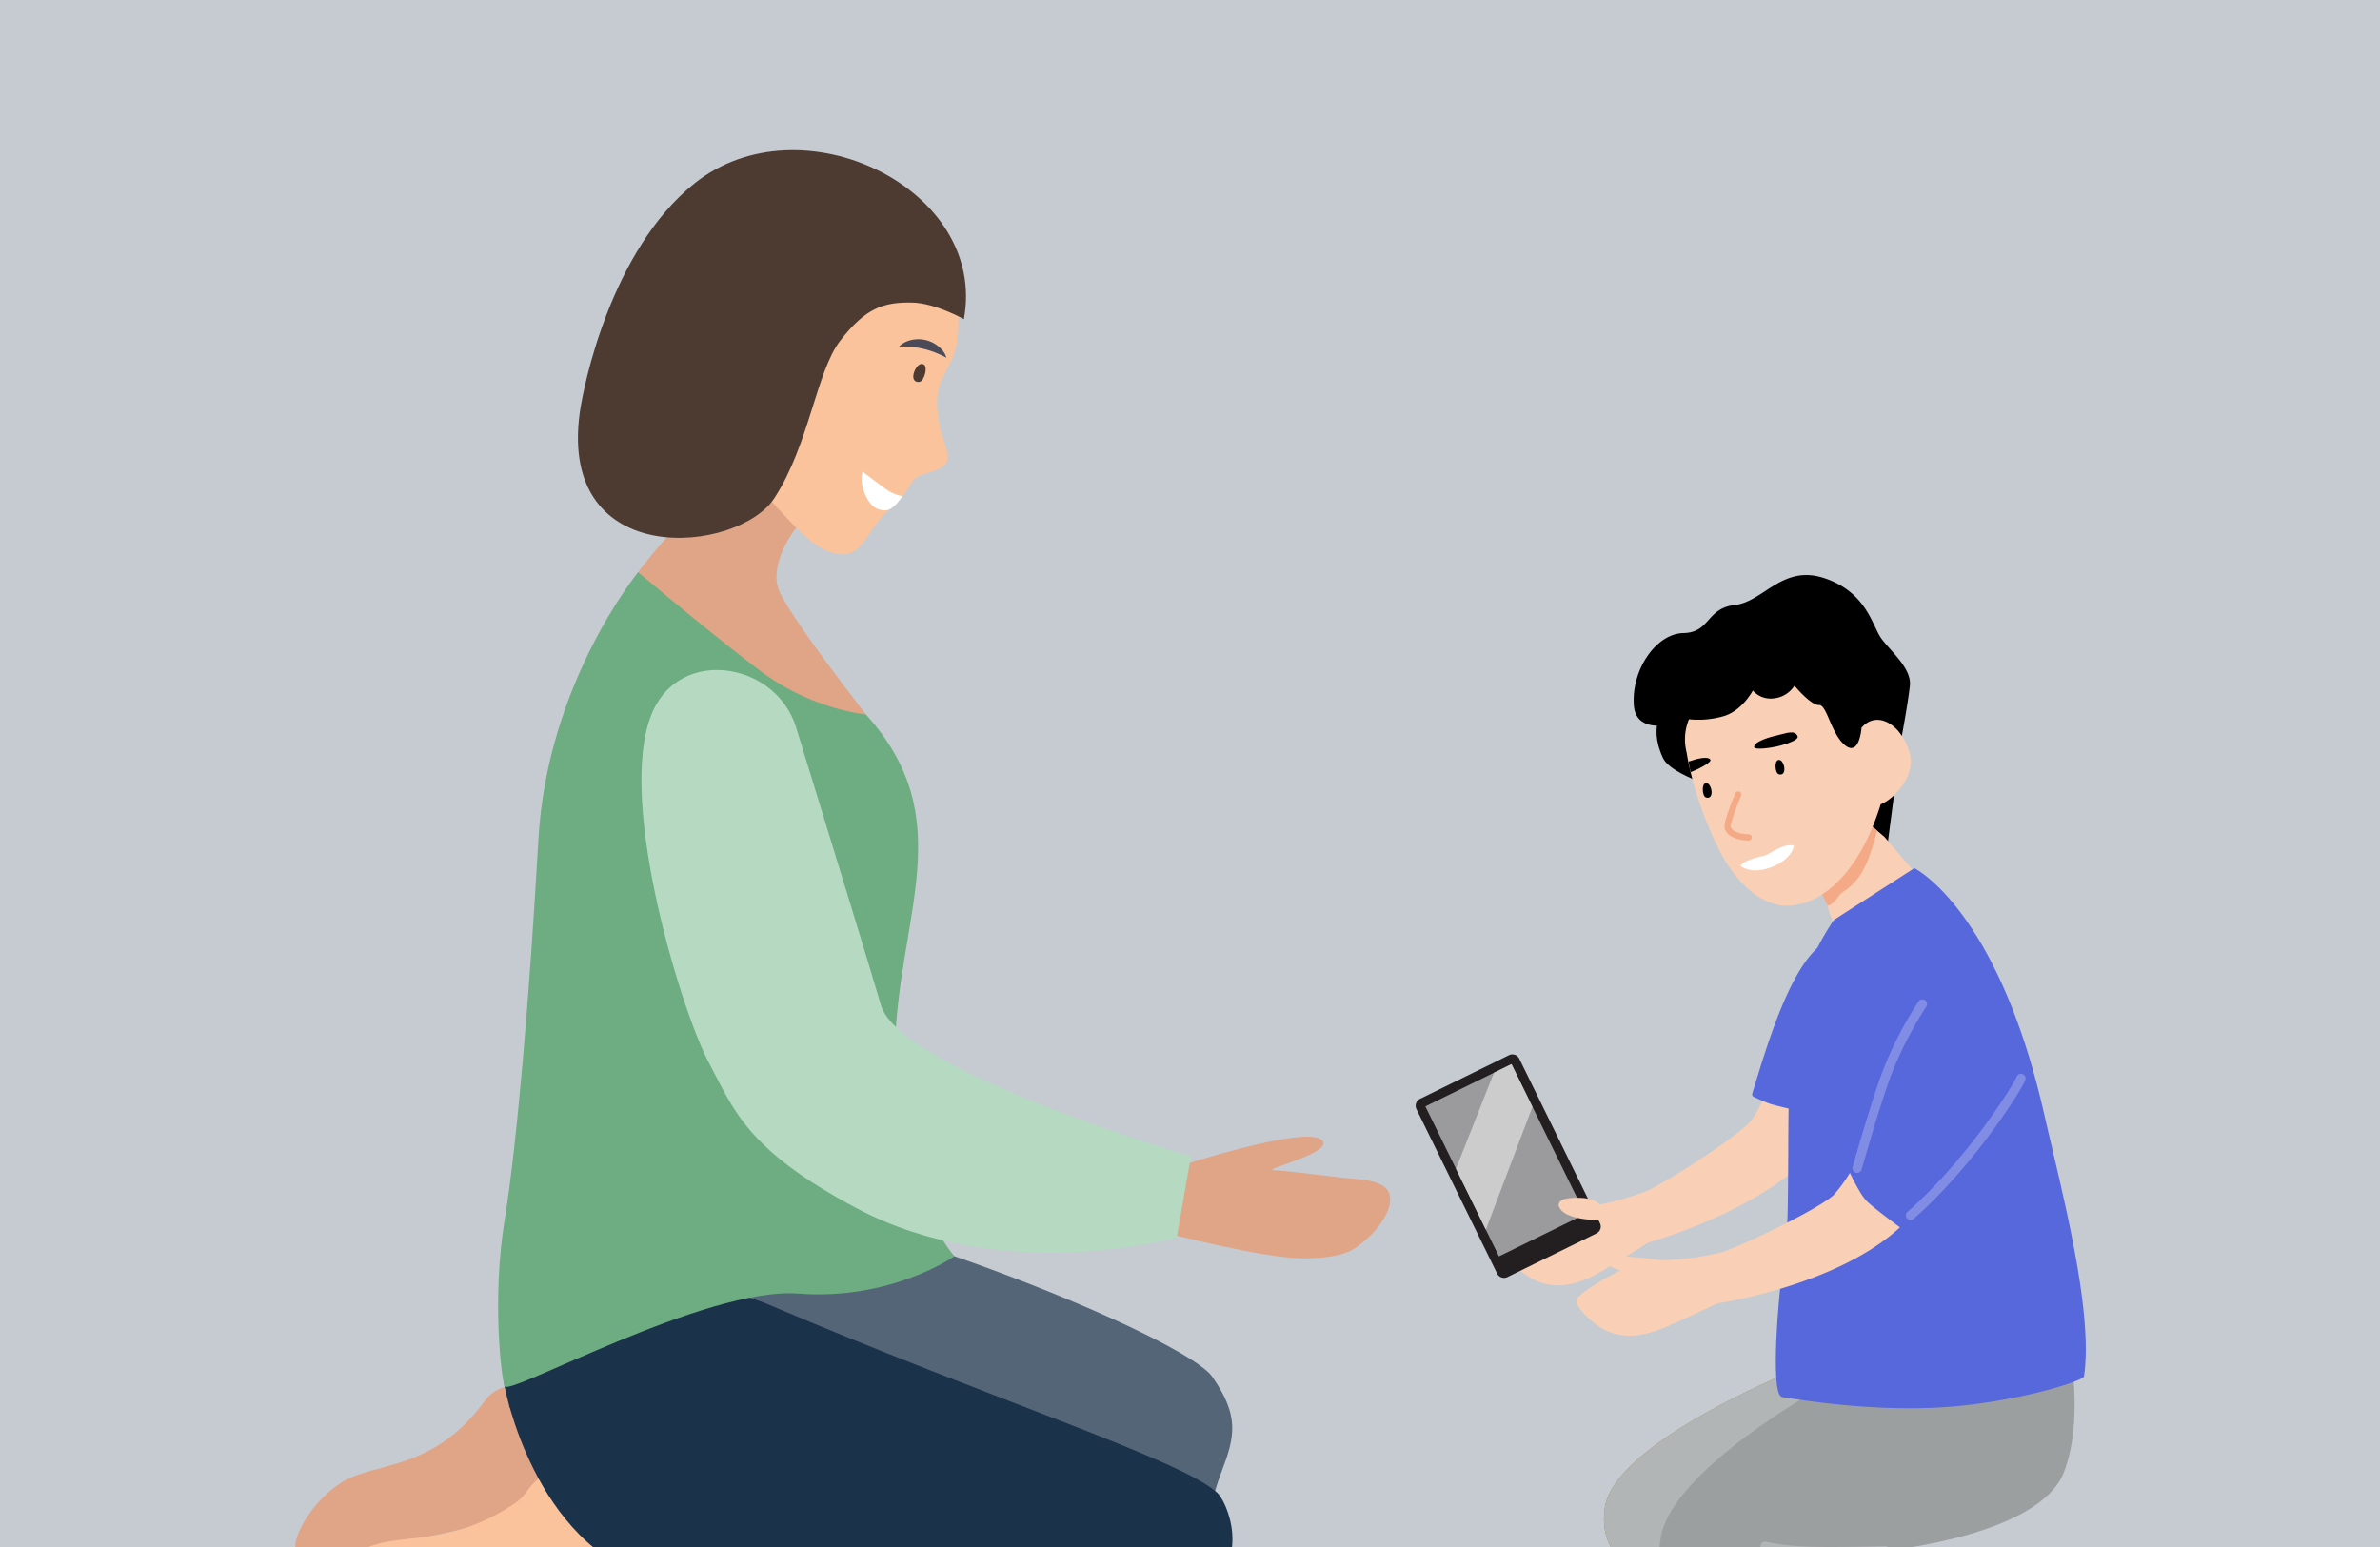 <svg xmlns="http://www.w3.org/2000/svg" xmlns:xlink="http://www.w3.org/1999/xlink" width="800" height="520" viewBox="0 0 800 520">
  <rect x="0" y="0" width="800" height="520" fill="#333333" stroke="none"/>
  <defs>
    <clipPath id="clip-Parenting_online">
      <rect width="800" height="520"/>
    </clipPath>
  </defs>
  <g id="Parenting_online" data-name="Parenting online" clip-path="url(#clip-Parenting_online)">
    <rect width="800" height="520" fill="#fff"/>
    <rect id="Rectangle_1" data-name="Rectangle 1" width="800" height="520" fill="rgba(27,50,75,0.25)"/>
    <g id="Group_372" data-name="Group 372" transform="translate(72 38.447)">
      <path id="Path_723" data-name="Path 723" d="M7810.76,1708.485c-3.527-.459-24.6-18.906-34.883-4.865-17.58,23.988-37.127,20.066-48.313,27.425s-16.444,19.887-15.054,22.059c3.38,5.281,7.923,3.294,43.549-3.838s73.588-19.927,73.588-19.927S7824.044,1710.215,7810.76,1708.485Z" transform="translate(-7685.047 -1271.011)" fill="#e0a487"/>
      <path id="Path_724" data-name="Path 724" d="M7802.007,1717.2c-12.647-.373-11.522,6.154-17.334,10.11-22.94,15.609-39.338,9.466-51.192,15.688-15.966,8.383-19.512,22.078-17.765,23.972,3.431,3.721.244,1.1,36.137-4.522,24.136-3.78,51.854-10.383,67.843-9.32a310.471,310.471,0,0,1,46.887,6.637S7815.4,1717.592,7802.007,1717.2Z" transform="translate(-7683.379 -1260.611)" fill="#fbc39c"/>
      <path id="Path_725" data-name="Path 725" d="M7758.657,1727.245s22.367,29.2,59.791,47.859,111.462,2.752,111.462,2.752,42.012,16.145,55.48-2.7c12.427-17.379,7.3-11.949,12.772-26.343,4.419-11.621,5.987-18.574-3.217-31.727s-116.314-56.119-157.271-58.066S7756.435,1706.5,7758.657,1727.245Z" transform="translate(-7659.48 -1292.774)" fill="#546578"/>
      <path id="Path_726" data-name="Path 726" d="M7757.668,1710.227s9.728,53.3,49.9,64.916c35.524,10.274,94.552,10.537,126.123,13.516,14.627,1.38,45.183,1.857,58.275-7.584,17.331-12.494,8.426-32.146,5.229-35.063-12.315-11.235-75.368-31.123-150.518-63.126C7813.548,1668.779,7753.935,1681.781,7757.668,1710.227Z" transform="translate(-7660.069 -1282.725)" fill="#1b324b"/>
      <path id="Path_727" data-name="Path 727" d="M7803.281,1522.217s-30.535,37.12-33.527,89.807-7.186,102.382-11.376,128.125-1.2,52.089,0,55.68,67.656-33.528,98.789-31.132,52.428-12.551,52.428-12.551-21.187-23.972-20.043-69.476,22.1-77.233-9.635-112.558S7803.281,1522.217,7803.281,1522.217Z" transform="translate(-7660.777 -1368.327)" fill="#6dad81"/>
      <path id="Path_728" data-name="Path 728" d="M7841.616,1516.2c-1.8.6-11.376,13.769-7.786,22.752s29.336,41.908,29.336,41.908a78.28,78.28,0,0,1-35.92-14.966c-17.363-13.173-40.715-32.93-40.715-32.93s24.947-33.536,36.423-29.938S7841.616,1516.2,7841.616,1516.2Z" transform="translate(-7644.029 -1379.078)" fill="#e0a487"/>
      <path id="Path_729" data-name="Path 729" d="M7880.291,1458.953s3.255,2.99,2.719,18.712-10.345,14.291-6.033,33c2.021,8.77,6.11,12.21-3.882,15.067-8.414,2.4-3.033,3.319-12.888,12.038-8.57,7.582-9.009,16.742-17.81,15.247s-14.794-10.208-26.911-22.6c-10.347-10.578-1.908-25.719-1.908-25.719a11.766,11.766,0,0,1-6.932-10.108c-.689-7.456,8.406-23.253,14.9-22.536s-5.362,6.511-6.267,18.337c0,0,9.168-16.34,17.507-21.569C7846.911,1459.973,7872.35,1449.662,7880.291,1458.953Z" transform="translate(-7632.938 -1405.3)" fill="#fbc39c"/>
      <path id="Path_730" data-name="Path 730" d="M7843.043,1474.23a6.474,6.474,0,0,1,.592-.547,7.862,7.862,0,0,1,1.836-1.112,10.634,10.634,0,0,1,12.038,2.829,7.484,7.484,0,0,1,1.433,2.57s-.291-.121-.72-.352c-.413-.255-1.076-.514-1.786-.839a28.671,28.671,0,0,0-10.624-2.5,16.045,16.045,0,0,0-1.964-.042A7.322,7.322,0,0,1,7843.043,1474.23Z" transform="translate(-7612.807 -1396.193)" fill="#4a4a59"/>
      <path id="Path_731" data-name="Path 731" d="M7848.7,1508.69a14.339,14.339,0,0,1-6-2.681c-3.073-2.281-7.417-5.542-7.417-5.542-1.288,2.839.734,9.5,3.8,11.785,1.317.98,3.651,1.6,5.155.876C7846.24,1512.166,7847.853,1509.822,7848.7,1508.69Z" transform="translate(-7617.314 -1380.344)" fill="#fff"/>
      <path id="Path_732" data-name="Path 732" d="M7903.229,1487.651s-9.618-5.4-17.264-5.575c-9.836-.23-15.841,1.9-24.269,12.752-8.1,10.44-10.4,34.826-22.128,52.906-12.146,18.723-72.687,24.736-65.475-28.561,1.211-8.958,10.462-54.643,38.566-77.154C7848.378,1413.406,7911.339,1443.74,7903.229,1487.651Z" transform="translate(-7651.231 -1418.812)" fill="#4d3b32"/>
      <g id="Group_151" data-name="Group 151" transform="translate(320.935 343.64)">
        <path id="Path_733" data-name="Path 733" d="M7905.149,1654.281s41.88-13.647,47.592-8.8c4.939,4.19-20.069,9.945-16.2,10.2,8.1.544,20.1,2.357,27.545,2.954s12.549,2.337,11.645,8.121c-.648,4.122-4.177,8.983-8.177,12.383s-6.934,5.979-20.271,6.191c-13.352.214-45.814-8.318-45.814-8.318Z" transform="translate(-7901.465 -1644.44)" fill="#e0a487"/>
      </g>
      <g id="Group_152" data-name="Group 152" transform="translate(143.605 186.771)">
        <path id="Path_734" data-name="Path 734" d="M7839.241,1562.691c-6.5-21.09-36.357-26.788-47.118-7.518-14.963,26.788,8.388,102.627,17.769,120.187,8.417,15.766,12.565,29.226,49.582,48.9,49.457,26.288,107.687,9.905,107.687,9.905l4.8-27.3s-97.906-28.791-104.222-50.858C7865.084,1646.709,7849.456,1595.857,7839.241,1562.691Z" transform="translate(-7787.243 -1543.397)" fill="#b6d9c1"/>
      </g>
      <path id="Path_735" data-name="Path 735" d="M7847.853,1477.6a1.526,1.526,0,0,1,1.665-.351c1.581.767.315,5.187-1.052,5.807a1.844,1.844,0,0,1-1.327.011C7845.226,1482.422,7846.283,1478.89,7847.853,1477.6Z" transform="translate(-7611.113 -1393.242)" fill="#4d3b32"/>
      <g id="Group_368" data-name="Group 368" transform="translate(32.727 153.384)">
        <g id="Group_367" data-name="Group 367" transform="translate(0 0)">
          <g id="Group_87" data-name="Group 87" transform="translate(434.422 252.898)">
            <g id="Group_86" data-name="Group 86">
              <path id="Path_696" data-name="Path 696" d="M8044.075,1684.1s-58.63,23.759-62.117,45.307,21.2,26.728,21.2,26.728l79.43-34.774L8095,1667.6Z" transform="translate(-7981.621 -1667.605)" fill="#8f8338"/>
            </g>
          </g>
          <g id="Group_89" data-name="Group 89" transform="translate(434.422 252.898)">
            <g id="Group_88" data-name="Group 88">
              <path id="Path_697" data-name="Path 697" d="M8044.075,1684.1s-58.63,23.759-62.117,45.307,21.2,26.728,21.2,26.728l79.43-34.774L8095,1667.6Z" transform="translate(-7981.621 -1667.605)" fill="#b2b5b6"/>
            </g>
          </g>
          <g id="Group_92" data-name="Group 92" transform="translate(402.237 131.387)">
            <g id="Group_91" data-name="Group 91">
              <g id="Group_90" data-name="Group 90">
                <path id="Path_698" data-name="Path 698" d="M7961.227,1689.8c.216,2.63,7.087,7.223,10.181,8.393,4.994,1.892,11.42,2.276,21.166-3.471,9.71-5.725,15.689-9.675,15.689-9.675s40.667-10.988,59.1-34.108c18.465-23.112,23.895-32.724,25.252-45.707.489-4.846-1.428-18.394-14.006-13.628a25.12,25.12,0,0,0-2.546,1.136c-12.538,6.483-24.066,34.545-30.359,46.646a29.04,29.04,0,0,1-2.938,4.829c-4.953,5.694-30.33,21.75-35.4,23.688-3.6,1.374-12.512,4.254-19.623,5,0,0-17.862-.583-18.48,1.9-.013.058.007.094-.008.153.04,1.719,3.185,2.56,5.48,2.943C7968.564,1682,7961.071,1687.928,7961.227,1689.8Z" transform="translate(-7961.225 -1590.604)" fill="#f9d0b6"/>
              </g>
            </g>
          </g>
          <g id="Group_95" data-name="Group 95" transform="translate(505.468 328.346)">
            <g id="Group_94" data-name="Group 94">
              <g id="Group_93" data-name="Group 93">
                <path id="Path_699" data-name="Path 699" d="M8032.1,1715.416l54.724,1,.663,16.175-60.847,7.76Z" transform="translate(-8026.642 -1715.416)" fill="#f9d0b6"/>
              </g>
            </g>
          </g>
          <g id="Group_98" data-name="Group 98" transform="translate(553.675 329.126)">
            <g id="Group_97" data-name="Group 97">
              <g id="Group_96" data-name="Group 96">
                <path id="Path_700" data-name="Path 700" d="M8057.189,1715.91l23.558.7a8.24,8.24,0,0,1,7.846,6.628c2.347,11.842,6.17,35.89-1.461,35.9-10.125.011-19.1-26.6-19.1-26.6l-10.106,1.288Z" transform="translate(-8057.189 -1715.91)" fill="#f9d0b6"/>
              </g>
            </g>
          </g>
          <g id="Group_101" data-name="Group 101" transform="translate(453.031 250.001)">
            <g id="Group_100" data-name="Group 100">
              <g id="Group_99" data-name="Group 99">
                <path id="Path_701" data-name="Path 701" d="M8048.116,1690.161s-50.632,27.859-54.242,50.649,14.377,33.03,42.224,29.483l34.2-4.357,1.622-21.091s48.964-5.1,57.348-25.72.039-53.355.039-53.355Z" transform="translate(-7993.413 -1665.769)" fill="#9c9fa0"/>
              </g>
            </g>
          </g>
          <g id="Group_104" data-name="Group 104" transform="translate(484.203 124.32)">
            <g id="Group_103" data-name="Group 103">
              <g id="Group_102" data-name="Group 102">
                <path id="Path_702" data-name="Path 702" d="M8013.208,1637.577a.888.888,0,0,0,.465,1.07,57.1,57.1,0,0,0,5.478,2.35,105.548,105.548,0,0,0,11.542,2.62l19.489-42.816-1.288-14.553-10.35-.121a24.488,24.488,0,0,0-2.31,1.566C8025.227,1596.115,8017.347,1624.241,8013.208,1637.577Z" transform="translate(-8013.166 -1586.126)" fill="#e5e5e4"/>
              </g>
            </g>
          </g>
          <g id="Group_107" data-name="Group 107" transform="translate(484.203 124.32)">
            <g id="Group_106" data-name="Group 106">
              <g id="Group_105" data-name="Group 105">
                <path id="Path_703" data-name="Path 703" d="M8013.208,1637.577a.888.888,0,0,0,.465,1.07,57.1,57.1,0,0,0,5.478,2.35,105.548,105.548,0,0,0,11.542,2.62l19.489-42.816-1.288-14.553-10.35-.121a24.488,24.488,0,0,0-2.31,1.566C8025.227,1596.115,8017.347,1624.241,8013.208,1637.577Z" transform="translate(-8013.166 -1586.126)" fill="#5767dc"/>
              </g>
            </g>
          </g>
          <g id="Group_110" data-name="Group 110" transform="translate(452.09 21.548)">
            <g id="Group_109" data-name="Group 109">
              <g id="Group_108" data-name="Group 108">
                <path id="Path_704" data-name="Path 704" d="M7995.852,1544.9s-6.227,6.216-.845,17.55,65.7,21.034,65.7,21.034l9.487,10.06,5.082-38.62-12.9-33.922Z" transform="translate(-7992.816 -1521)"/>
              </g>
            </g>
          </g>
          <g id="Group_113" data-name="Group 113" transform="translate(506.033 82.54)">
            <g id="Group_112" data-name="Group 112">
              <g id="Group_111" data-name="Group 111">
                <path id="Path_705" data-name="Path 705" d="M8027,1579.224l1.9,3.224,2.155,9.419,4.112,9.68,18.563,3.569,13.759-17.6-11.708-13.756-6.054-7.118-8.207-6.994.541,2.223h0Z" transform="translate(-8027 -1559.65)" fill="#f9d0b6"/>
              </g>
            </g>
          </g>
          <g id="Group_116" data-name="Group 116" transform="translate(506.034 82.129)">
            <g id="Group_115" data-name="Group 115">
              <g id="Group_114" data-name="Group 114">
                <path id="Path_706" data-name="Path 706" d="M8027,1582.592l3.569,7.291c2.246-.46,3.684-3.7,5.1-4.586,7.621-4.753,9.382-13.256,11.573-20.62l-5.722-4.874-.475-.412-1.431,2.37Z" transform="translate(-8027 -1559.39)" fill="#f4aa87"/>
              </g>
            </g>
          </g>
          <g id="Group_119" data-name="Group 119" transform="translate(461.657 31.972)">
            <g id="Group_118" data-name="Group 118">
              <g id="Group_117" data-name="Group 117">
                <path id="Path_707" data-name="Path 707" d="M8074.488,1557.327c1.754,7.109-4.916,14.928-9.929,16.879l.042.175c-10.027,31.832-27.619,33.375-27.619,33.375-10.692,2.822-21.136-6.677-27.383-19.817a126.335,126.335,0,0,1-9.168-25.983c-.339-1.5-.569-2.684-.718-3.546-.194-1.04-.267-1.579-.267-1.579-1.73-7.022.628-13.191,5.329-18.042,4.729-4.86,11.737-8.417,19.345-10.293,15.184-3.743,30.32,4.66,33.8,18.763l.3,1.2a7.037,7.037,0,0,1,3.729-2.5C8067,1544.709,8072.635,1549.807,8074.488,1557.327Z" transform="translate(-7998.879 -1527.606)" fill="#f9d0b6"/>
              </g>
            </g>
          </g>
          <g id="Group_122" data-name="Group 122" transform="translate(462.83 62.898)">
            <g id="Group_121" data-name="Group 121">
              <g id="Group_120" data-name="Group 120">
                <path id="Path_708" data-name="Path 708" d="M8006.97,1547.8c.633.931-4.552,3.45-6.571,4.2l-.058.014c-.338-1.5-.569-2.684-.719-3.546C8002.365,1547.506,8006.1,1546.553,8006.97,1547.8Z" transform="translate(-7999.622 -1547.204)"/>
              </g>
            </g>
          </g>
          <g id="Group_125" data-name="Group 125" transform="translate(484.894 54.352)">
            <g id="Group_124" data-name="Group 124">
              <g id="Group_123" data-name="Group 123">
                <path id="Path_709" data-name="Path 709" d="M8028.19,1542.981c-1.051-2.088-3.638-.922-6.292-.341s-8.265,2.12-8.294,4.04c-.017,1.136,5.692.3,7.792-.2C8021.8,1546.379,8029.041,1544.668,8028.19,1542.981Z" transform="translate(-8013.604 -1541.788)"/>
              </g>
            </g>
          </g>
          <g id="Group_129" data-name="Group 129" transform="translate(474.938 74.211)">
            <g id="Group_128" data-name="Group 128">
              <g id="Group_127" data-name="Group 127">
                <g id="Group_126" data-name="Group 126">
                  <path id="Path_710" data-name="Path 710" d="M8015.672,1570.836a.977.977,0,0,1-.245.029c-.289,0-7.113.015-8.09-4.251-.41-1.778,2.354-8.7,3.564-11.592a1.054,1.054,0,1,1,1.945.811c-1.759,4.217-3.581,9.363-3.45,10.327.589,2.561,5.958,2.6,6.015,2.6a1.055,1.055,0,0,1,.261,2.079Z" transform="translate(-8007.295 -1554.372)" fill="#f4aa87"/>
                </g>
              </g>
            </g>
          </g>
          <g id="Group_132" data-name="Group 132" transform="translate(480.288 92.26)">
            <g id="Group_131" data-name="Group 131">
              <g id="Group_130" data-name="Group 130">
                <path id="Path_711" data-name="Path 711" d="M8028.657,1566.045c-.406,2.26-2.659,5.248-7.409,7.087-5.053,1.979-8.771,1.076-10.561-.424,1.217-2.04,8.163-3.388,8.163-3.388,1.964-.771,6.5-4.1,9.4-3.418A1.475,1.475,0,0,1,8028.657,1566.045Z" transform="translate(-8010.687 -1565.81)" fill="#fff"/>
              </g>
            </g>
          </g>
          <g id="Group_135" data-name="Group 135" transform="translate(444.406 1.453)">
            <g id="Group_134" data-name="Group 134">
              <g id="Group_133" data-name="Group 133">
                <path id="Path_712" data-name="Path 712" d="M8064.531,1559.638s-.664,9.654-5.446,5.919-6.147-13.745-8.861-13.593-8.233-6.505-8.233-6.505a9.29,9.29,0,0,1-6.711,4.241,8.03,8.03,0,0,1-7.279-2.6s-3.72,7.125-10.324,8.751a30.555,30.555,0,0,1-11.124.9s-17.667,7.237-18.542-4.7,7.493-24.089,16.638-24.273,7.625-8.346,17.323-9.445,15.958-13.761,30.162-8.986,16,16.036,19.091,20.285,10.194,10,9.564,15.844-2.693,16.817-2.693,16.817l-12.7-20.523Z" transform="translate(-7987.947 -1508.266)"/>
              </g>
            </g>
          </g>
          <g id="Group_138" data-name="Group 138" transform="translate(492.194 99.997)">
            <g id="Group_137" data-name="Group 137">
              <g id="Group_136" data-name="Group 136">
                <path id="Path_713" data-name="Path 713" d="M8064.784,1570.713,8037.75,1588.1a86.357,86.357,0,0,0-13.22,31.389c-3.751,18.616-.651,73.6-3.787,84.542-.935,3.26-4.886,43.673-.445,44.425,4.854.824,29.9,4.979,53.874,3.467,24.248-1.531,47.394-8.744,47.644-10.409,3.3-22.058-7.783-63.5-13.4-88.2C8092.743,1584.352,8064.784,1570.713,8064.784,1570.713Z" transform="translate(-8018.23 -1570.713)" fill="#5767dc"/>
              </g>
            </g>
          </g>
          <g id="Group_142" data-name="Group 142" transform="translate(487.035 326.37)">
            <g id="Group_141" data-name="Group 141">
              <g id="Group_140" data-name="Group 140">
                <g id="Group_139" data-name="Group 139">
                  <path id="Path_714" data-name="Path 714" d="M8057.1,1718.658a1.507,1.507,0,0,0-.239-3c-.187,0-18.7.592-27.168.123a77.474,77.474,0,0,1-12.86-1.572,1.506,1.506,0,0,0-.732,2.923,78.481,78.481,0,0,0,13.425,1.66c8.6.477,26.665-.1,27.431-.121C8057,1718.667,8057.052,1718.664,8057.1,1718.658Z" transform="translate(-8014.961 -1714.163)" fill="#b2b5b6"/>
                </g>
              </g>
            </g>
          </g>
          <g id="Group_143" data-name="Group 143" transform="translate(535.891 169.087)">
            <path id="Path_715" data-name="Path 715" d="M8046.47,1663.295a1.246,1.246,0,0,1-.189-.2,1.568,1.568,0,0,1,.21-2.209c.149-.12,14.7-12.228,30.3-35.074,5.409-7.916,6.335-10.221,6.372-10.316a1.571,1.571,0,0,1,2.944,1.094c-.09.25-1.061,2.7-6.722,10.994-15.876,23.243-30.747,35.6-30.893,35.724A1.569,1.569,0,0,1,8046.47,1663.295Z" transform="translate(-8045.921 -1614.495)" fill="#818de4"/>
          </g>
          <g id="Group_144" data-name="Group 144" transform="translate(517.954 144.107)">
            <path id="Path_716" data-name="Path 716" d="M8035.417,1656.8a1.574,1.574,0,0,1-.8-1.828c.282-1,6.93-24.553,10.757-33.909a128.342,128.342,0,0,1,11.382-21.71,1.571,1.571,0,1,1,2.6,1.769,128.192,128.192,0,0,0-11.078,21.128c-3.756,9.192-10.564,33.329-10.632,33.573a1.573,1.573,0,0,1-1.94,1.087A1.684,1.684,0,0,1,8035.417,1656.8Z" transform="translate(-8034.554 -1598.665)" fill="#818de4"/>
          </g>
          <path id="Path_717" data-name="Path 717" d="M8004.809,1553.158a1.2,1.2,0,0,0-1.227-.53c-1.339.342-1.055,3.947-.1,4.638a1.442,1.442,0,0,0,1.021.216C8006.08,1557.29,8005.818,1554.4,8004.809,1553.158Z" transform="translate(-7535.029 -1481.187)"/>
          <path id="Path_718" data-name="Path 718" d="M8020.311,1548.213a1.2,1.2,0,0,0-1.227-.53c-1.34.343-1.056,3.948-.1,4.64a1.435,1.435,0,0,0,1.02.214C8021.582,1552.345,8021.318,1549.457,8020.311,1548.213Z" transform="translate(-7526.069 -1484.046)"/>
          <g id="Group_145" data-name="Group 145" transform="translate(371.129 162.59)">
            <path id="Path_719" data-name="Path 719" d="M7972.892,1610.642l-29.94,14.69a2.573,2.573,0,0,0-1.176,3.443l27.126,55.285a2.574,2.574,0,0,0,3.443,1.177l29.941-14.692a2.573,2.573,0,0,0,1.177-3.442l-4.812-9.8-22.317-45.483A2.572,2.572,0,0,0,7972.892,1610.642Z" transform="translate(-7941.513 -1610.378)" fill="#231f20"/>
          </g>
          <g id="Group_146" data-name="Group 146" transform="translate(374.385 165.855)">
            <rect id="Rectangle_22" data-name="Rectangle 22" width="32.251" height="56.161" transform="translate(0 14.207) rotate(-26.136)" fill="#9b9a9d"/>
          </g>
          <g id="Group_147" data-name="Group 147" transform="translate(384.672 165.855)">
            <path id="Path_720" data-name="Path 720" d="M7950.1,1647.619l12.758-32.275,5.907-2.9,7.041,14.353-15.664,41.288Z" transform="translate(-7950.095 -1612.446)" fill="#cccccd"/>
          </g>
          <path id="Path_721" data-name="Path 721" d="M7973.23,1645.5c3.879,3.323,14.385,3.167,13.953,2.288s1.093-6.648-8.285-6.866S7971.956,1644.405,7973.23,1645.5Z" transform="translate(-7552.775 -1430.139)" fill="#f9d0b6"/>
          <g id="Group_150" data-name="Group 150" transform="translate(425.136 202.411)">
            <g id="Group_149" data-name="Group 149">
              <g id="Group_148" data-name="Group 148">
                <path id="Path_722" data-name="Path 722" d="M7975.735,1678.576c-.09,2.629,6.144,8.048,9.072,9.566,4.757,2.485,11.1,3.623,21.425-.9,10.36-4.543,16.76-7.731,16.76-7.731s40.126-5.788,61.525-25.591c-3.513-2.583-8.69-6.5-10.935-8.577-1.749-1.6-4.025-5.847-5.9-9.734a48.961,48.961,0,0,1-5.521,7.521c-5.627,5.055-32.734,17.958-38,19.27a92.5,92.5,0,0,1-20.107,2.6l.037-.021s-18.354-2.793-18.609-.145c-.183,1.7,2.862,2.905,5.057,3.566C7983.947,1671.727,7975.784,1676.682,7975.735,1678.576Z" transform="translate(-7975.734 -1635.612)" fill="#f9d0b6"/>
              </g>
            </g>
          </g>
          <rect id="Rectangle_23" data-name="Rectangle 23" width="558.118" height="454.763" transform="translate(0 0)" fill="none"/>
        </g>
      </g>
    </g>
  </g>
</svg>
